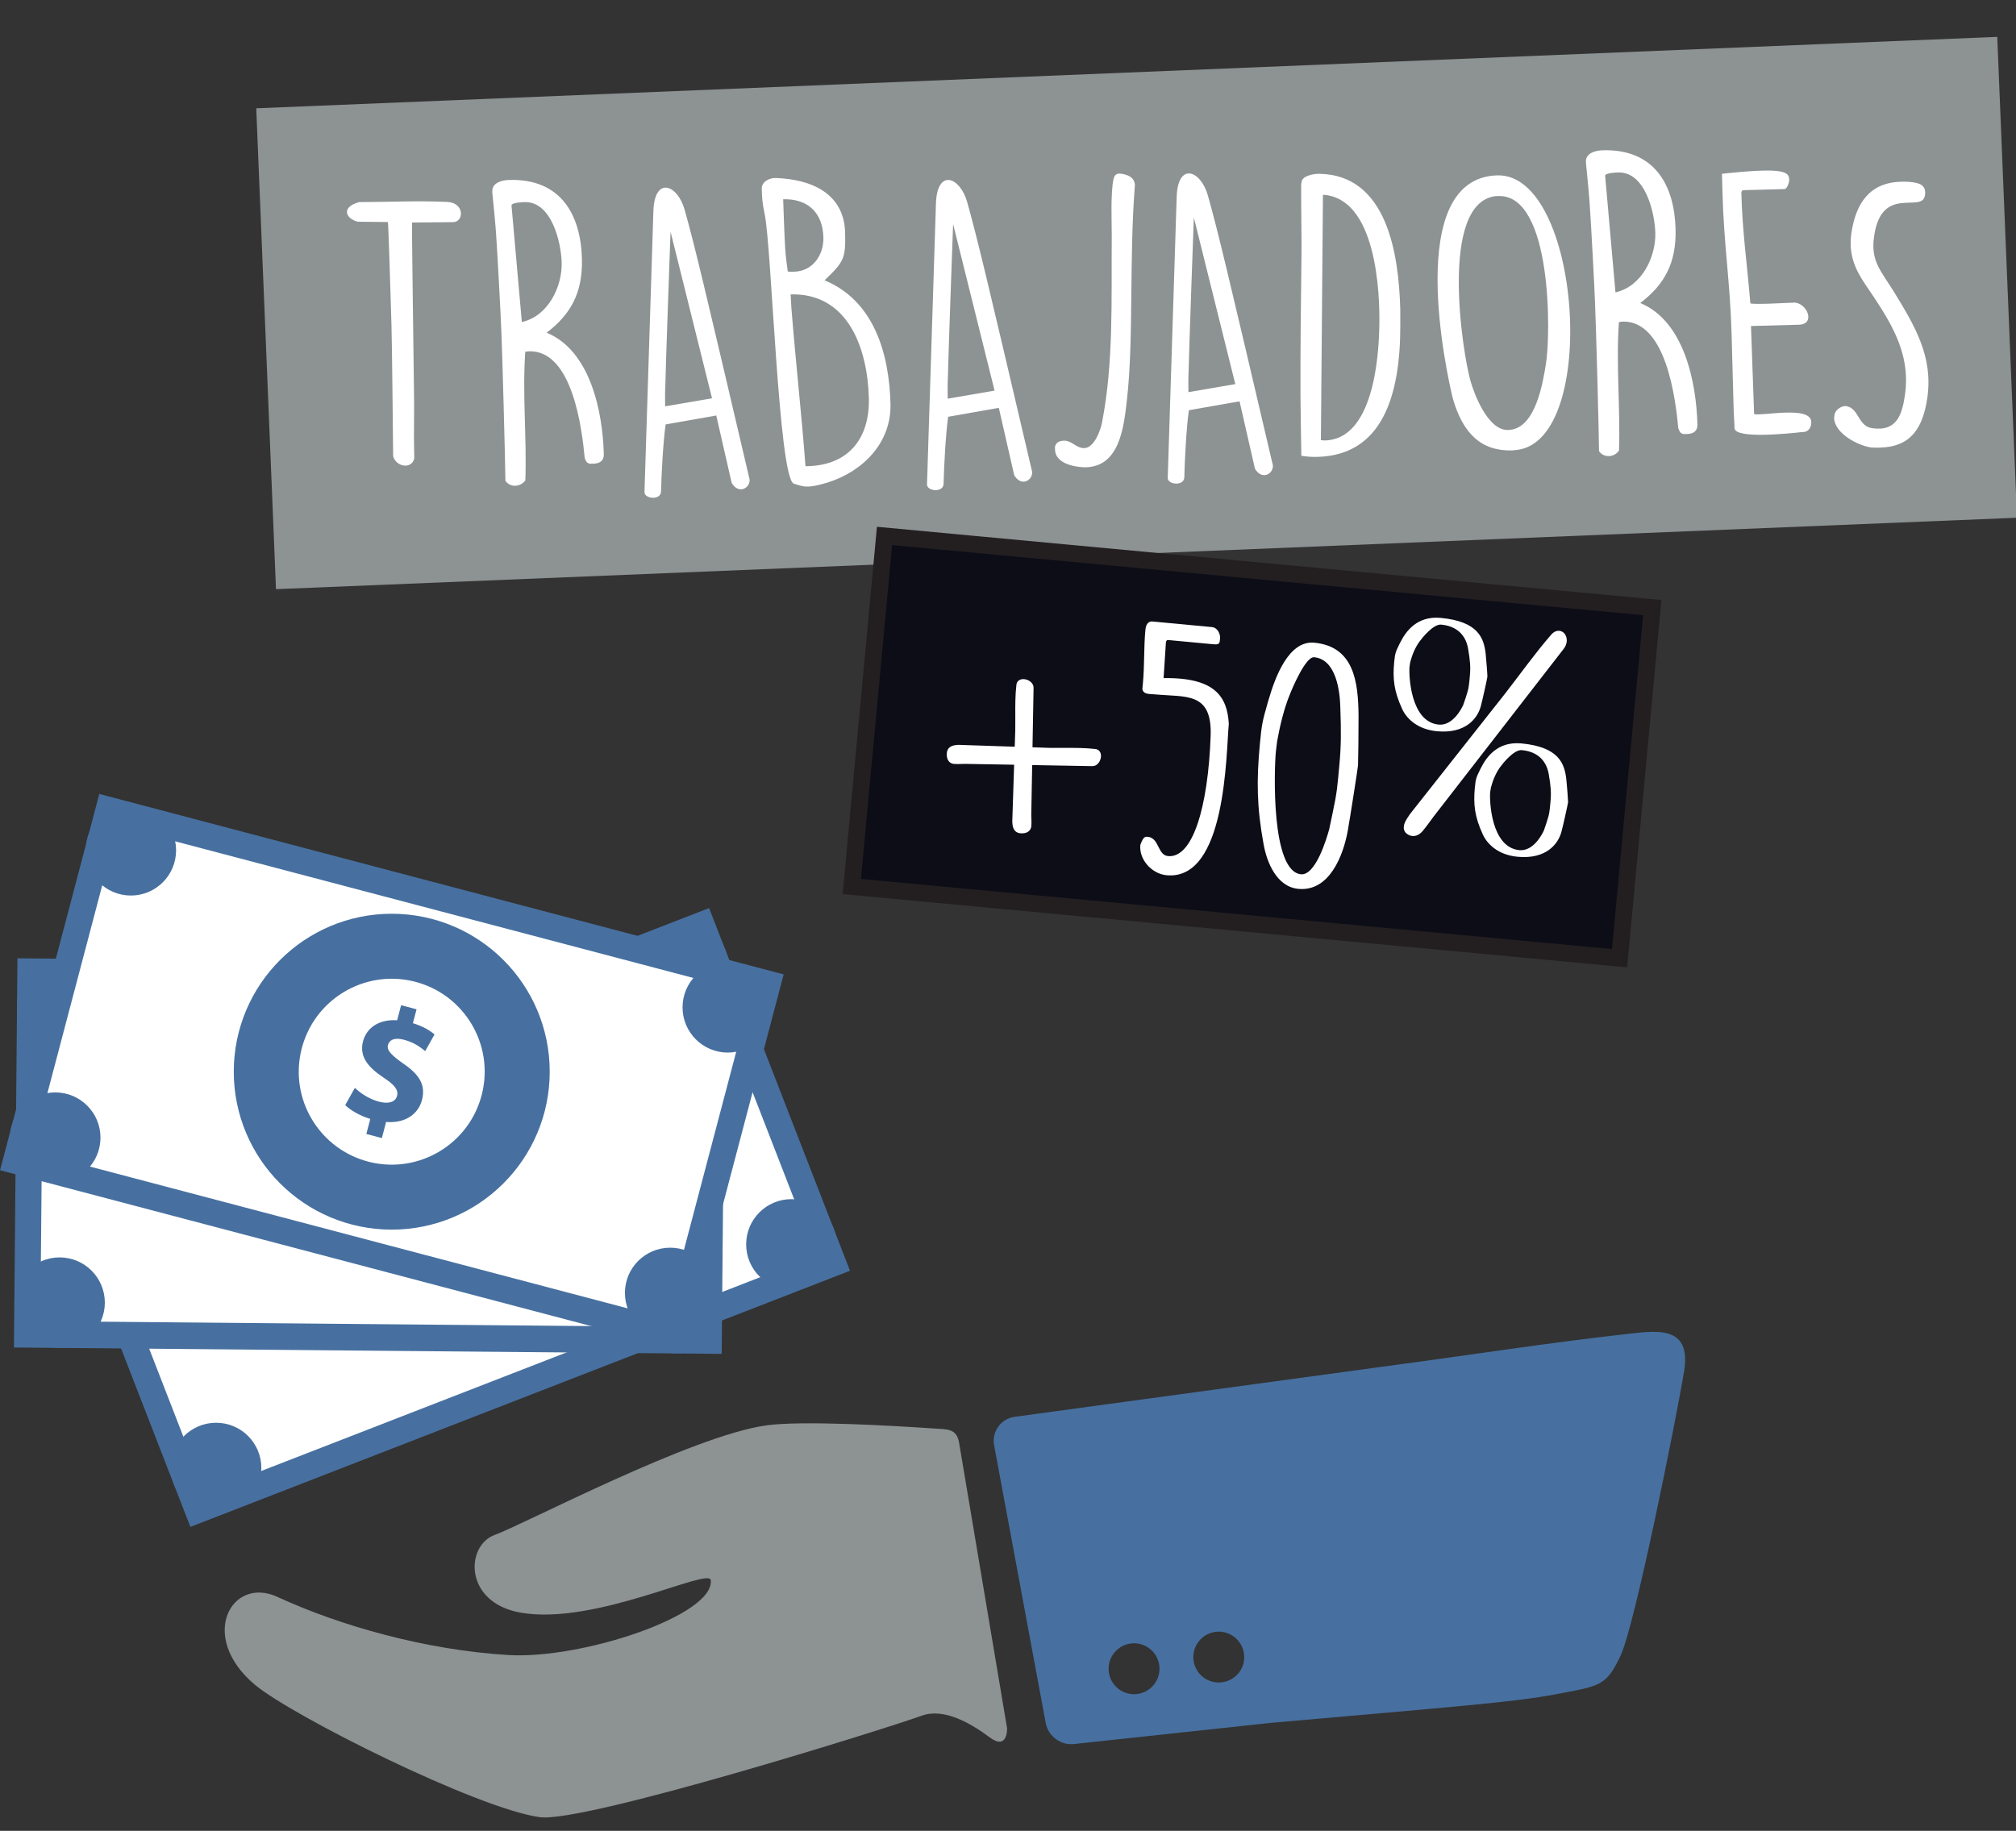 <?xml version="1.0" encoding="utf-8"?>
<!-- Generator: Adobe Illustrator 16.0.0, SVG Export Plug-In . SVG Version: 6.00 Build 0)  -->
<!DOCTYPE svg PUBLIC "-//W3C//DTD SVG 1.1//EN" "http://www.w3.org/Graphics/SVG/1.1/DTD/svg11.dtd">
<svg version="1.1" id="Layer_1" xmlns="http://www.w3.org/2000/svg" xmlns:xlink="http://www.w3.org/1999/xlink" x="0px" y="0px"
	 width="120px" height="109px" viewBox="0 0 120 109" enable-background="new 0 0 120 109" xml:space="preserve">
<rect x="0" y="0" width="120" height="109" fill="#333333" stroke="none"/>
<g>
	<g>
		
			<rect x="15.178" y="51.39" transform="matrix(-0.362 -0.932 0.932 -0.362 -31.068 123.653)" fill="#4770A0" width="23.168" height="42.127"/>
		
			<rect x="16.754" y="52.947" transform="matrix(-0.362 -0.932 0.932 -0.362 -31.07 123.652)" fill="#FFFFFF" width="20.016" height="39.014"/>
		<circle fill="#4770A0" cx="40.697" cy="57.599" r="2.692"/>
		<circle fill="#4770A0" cx="47.106" cy="74.083" r="2.692"/>
		<path fill="#4770A0" d="M5.477,68.402c1.386-0.54,2.946,0.148,3.486,1.532c0.538,1.387-0.148,2.948-1.534,3.488
			c-1.385,0.537-2.947-0.149-3.485-1.536C3.404,70.502,4.091,68.94,5.477,68.402z"/>
		<circle fill="#4770A0" cx="12.863" cy="87.397" r="2.694"/>
	</g>
	<g>
		<g>
			<g>
				<g>
					
						<rect x="10.411" y="47.763" transform="matrix(0.009 -1 1 0.009 -47.026 90.204)" fill="#4770A0" width="23.17" height="42.127"/>
					
						<rect x="11.988" y="49.319" transform="matrix(0.009 -1 1 0.009 -47.026 90.199)" fill="#FFFFFF" width="20.015" height="39.014"/>
					<circle fill="#4770A0" cx="40.444" cy="60.195" r="2.692"/>
					<circle fill="#4770A0" cx="40.285" cy="77.882" r="2.692"/>
					<path fill="#4770A0" d="M3.729,57.172c1.487,0.014,2.682,1.23,2.669,2.719c-0.014,1.484-1.23,2.682-2.718,2.668
						c-1.486-0.014-2.682-1.23-2.668-2.717C1.026,58.354,2.242,57.158,3.729,57.172z"/>
					<circle fill="#4770A0" cx="3.547" cy="77.552" r="2.693"/>
				</g>
				
					<rect x="11.734" y="42.74" transform="matrix(0.255 -0.967 0.967 0.255 -44.319 70.118)" fill="#4770A0" width="23.167" height="42.126"/>
				
					<rect x="13.309" y="44.296" transform="matrix(0.255 -0.967 0.967 0.255 -44.319 70.118)" fill="#FFFFFF" width="20.016" height="39.014"/>
				<circle fill="#4770A0" cx="43.321" cy="59.972" r="2.693"/>
				<circle fill="#4770A0" cx="39.89" cy="76.973" r="2.692"/>
				<circle fill="#4770A0" cx="7.79" cy="50.623" r="2.692"/>
				<circle fill="#4770A0" stroke="#4770A0" stroke-width="6" stroke-miterlimit="10" cx="23.318" cy="63.803" r="6.403"/>
				<circle fill="#4770A0" cx="3.289" cy="67.728" r="2.692"/>
				<path fill-rule="evenodd" clip-rule="evenodd" fill="#FFFFFF" d="M24.636,58.429c-2.971-0.727-5.965,1.09-6.693,4.06
					c-0.729,2.966,1.089,5.96,4.058,6.69c2.968,0.726,5.962-1.091,6.689-4.06C29.42,62.155,27.604,59.156,24.636,58.429z"/>
			</g>
		</g>
		<path fill="#4770A0" d="M22.847,64.166c-0.916-0.604-1.478-1.255-1.239-2.168c0.218-0.828,0.97-1.326,2.032-1.257l0.236-0.897
			l0.919,0.244l-0.217,0.827c0.627,0.196,1.016,0.438,1.286,0.671l-0.555,0.992c-0.217-0.17-0.591-0.501-1.27-0.679
			c-0.614-0.162-0.877,0.054-0.946,0.314c-0.083,0.314,0.192,0.596,0.915,1.11c1.015,0.688,1.331,1.323,1.107,2.172
			c-0.22,0.836-1.001,1.395-2.133,1.299l-0.252,0.96l-0.924-0.244l0.236-0.896c-0.623-0.189-1.192-0.52-1.493-0.823l0.574-1.026
			c0.338,0.32,0.838,0.664,1.452,0.827c0.537,0.139,0.958,0.029,1.059-0.35C23.727,64.887,23.484,64.584,22.847,64.166
			L22.847,64.166z"/>
	</g>
</g>
<g>
	<g>
		<path fill="#8D9293" d="M16.509,95.069c-2.73-1.26-4.747,2.364-1.341,5.229c2.198,1.847,13.214,7.362,16.952,7.886
			c2.613,0.369,20.663-5.283,22.738-6.039c1.324-0.481,2.908,0.437,4.061,1.294c1.052,0.78,1.036-0.49,1.021-0.582
			c-0.745-4.401-2.15-12.826-2.848-16.946c-0.149-0.885-0.687-0.81-1.562-0.87c-2.556-0.174-7.831-0.475-9.923-0.181
			c-4.441,0.621-14.428,5.895-16.16,6.521c-1.745,0.636-1.853,4.028,1.543,4.627c4.429,0.781,11.234-2.722,11.318-1.931
			c0.226,2.085-7.68,4.723-12.062,4.454C25.322,98.23,20.263,96.8,16.509,95.069L16.509,95.069z M16.509,95.069"/>
		<path fill="#4770A0" d="M60.367,84.354c-0.804,0.128-1.342,0.886-1.193,1.688l3.072,16.539c0.148,0.803,0.932,1.361,1.738,1.243
			l11.618-1.25c10.931-0.969,14.473-1.223,17.067-1.717c2.599-0.494,2.945-0.48,3.801-2.306c0.853-1.827,3.283-13.964,3.769-16.871
			c0.484-2.907-1.761-2.439-3.719-2.223c-3.646,0.403-8.987,1.193-11.638,1.556C80.81,81.571,60.367,84.354,60.367,84.354
			L60.367,84.354z M67.664,100.856c-0.831,0.088-1.577-0.513-1.668-1.346c-0.089-0.831,0.513-1.578,1.344-1.669
			c0.834-0.089,1.58,0.512,1.669,1.346C69.097,100.02,68.496,100.765,67.664,100.856L67.664,100.856z M68.407,101.03
			 M72.709,100.159c-0.831,0.091-1.578-0.51-1.669-1.343c-0.089-0.831,0.512-1.579,1.345-1.668c0.83-0.089,1.578,0.514,1.667,1.346
			C74.144,99.325,73.54,100.07,72.709,100.159L72.709,100.159z"/>
	</g>
</g>
<rect x="15.773" y="4.32" transform="matrix(-0.999 0.041 -0.041 -0.999 135.993 34.492)" fill="#8D9293" width="103.735" height="28.657"/>
<g>
	<path fill="#FFFFFF" d="M23.301,19.316c-0.047-1.726-0.187-6.076-0.21-6.097L21.295,13.2c-0.723-0.182-1.011-0.869,0.081-1.168
		c1.75-0.002,3.453-0.094,5.271-0.009c1.011,0.063,0.975,1.186,0.325,1.203l-2.445,0.021c-0.022,0.022,0.081,7.132,0.115,10.026
		c0.025,0.919-0.018,2.648,0.011,3.724l0.008,0.291c-0.161,0.678-1.085,0.501-1.259-0.123C23.381,25.574,23.345,20.93,23.301,19.316
		z"/>
	<path fill="#FFFFFF" d="M29.843,19.745c-0.019-0.695-0.241-4.772-0.315-5.825c-0.006-0.224-0.194-2.194-0.223-2.439l-0.002-0.089
		c-0.014-0.516,0.565-0.667,1.013-0.679c3.094-0.084,4.253,2.105,4.323,4.684c0.056,2.063-0.695,3.34-2.102,4.41
		c2.61,1.073,3.336,4.712,3.404,7.223c0.011,0.403-0.231,0.566-0.635,0.577c-0.269,0.007-0.381,0.01-0.503-0.345
		c-0.158-1.678-0.712-6.419-3.313-6.349c-0.022,0.001-0.179,0.027-0.224,0.029c-0.177,2.54,0.094,5.09,0.006,7.65
		c-0.28,0.412-0.908,0.451-1.188,0.032C30.07,27.277,29.902,21.089,29.843,19.745z M31.062,19.173
		c1.583-0.357,2.41-2.129,2.371-3.542c-0.032-1.189-0.592-3.642-2.206-3.598c-0.09,0.002-0.785,0.021-0.78,0.201L31.062,19.173z"/>
	<path fill="#FFFFFF" d="M38.893,12.543c0.079-2.066,1.438-1.564,1.861-0.05c0.621,2.226,1.103,4.256,3.869,16.07
		c0.014,0.494-0.649,0.893-1.071,0.187l-0.917-4.013l-3.014,0.53c-0.151,1.06-0.254,3.058-0.273,4.001
		c-0.03,0.539-0.998,0.431-0.986,0.027L38.893,12.543z M39.603,22.98c-0.019,0.157-0.017,1.032-0.013,1.211l2.792-0.479
		l-2.468-9.918C39.862,15.165,39.632,21.588,39.603,22.98z"/>
	<path fill="#FFFFFF" d="M45.52,12.768c-0.155-0.758-0.161-0.96-0.176-1.542c-0.011-0.405,0.454-0.642,0.835-0.628
		c2.133,0.076,4.063,0.921,4.126,3.253c0.042,1.546-0.087,1.752-1.224,2.837c2.95,1.222,3.843,4.361,3.924,7.342
		c0.063,2.332-1.641,4.039-3.754,4.702l-0.557,0.15c-0.602,0.127-0.804,0.134-1.461-0.096C46.345,28.293,45.933,14.776,45.52,12.768
		z M46.744,14.889c0.005,0.201,0.12,1.118,0.147,1.274c0.068,0.021,0.337,0.013,0.382,0.012c1.121-0.03,1.768-1.013,1.739-2.044
		c-0.04-1.457-0.916-2.309-2.395-2.269C46.629,12.333,46.709,14.441,46.744,14.889z M47.106,18.333
		c0.271,3.358,0.595,6.199,0.84,9.423l0.134-0.003c2.511-0.068,3.7-1.738,3.637-4.07c-0.081-2.96-1.247-6.249-4.655-6.156
		C47.065,17.639,47.103,18.222,47.106,18.333z"/>
	<path fill="#FFFFFF" d="M55.712,12.087c0.078-2.066,1.438-1.565,1.86-0.05c0.622,2.226,1.103,4.255,3.869,16.071
		c0.014,0.494-0.65,0.892-1.071,0.186l-0.917-4.013l-3.015,0.531c-0.151,1.059-0.253,3.058-0.272,4.001
		c-0.031,0.539-0.998,0.43-0.987,0.027L55.712,12.087z M56.421,22.523c-0.018,0.158-0.017,1.033-0.011,1.211l2.791-0.479
		l-2.468-9.917C56.68,14.708,56.451,21.131,56.421,22.523z"/>
	<path fill="#FFFFFF" d="M63.412,26.237c0.404,0.034,0.685,0.453,1.133,0.44c0.604-0.017,0.979-1.104,1.058-1.555
		c0.688-3.562,0.544-7.239,0.572-11.121c-0.003-0.987-0.055-2.041,0.053-3.031c0.059-0.315,0.05-0.628,0.41-0.638
		c0.381,0.034,0.902,0.177,0.915,0.693c-0.35,4.473-0.062,9.268-0.48,12.823c-0.181,1.643-0.456,3.917-2.428,3.97
		c-0.09,0.002-0.203,0.005-0.315-0.014c-0.607-0.05-1.511-0.295-1.531-1.036l-0.005-0.134C62.83,26.298,63.142,26.222,63.412,26.237
		z"/>
	<path fill="#FFFFFF" d="M70.041,11.699c0.077-2.067,1.438-1.565,1.86-0.051c0.622,2.227,1.103,4.255,3.869,16.071
		c0.014,0.494-0.648,0.894-1.071,0.187l-0.917-4.014l-3.016,0.53c-0.15,1.059-0.253,3.058-0.271,4.001
		c-0.03,0.539-0.998,0.431-0.987,0.027L70.041,11.699z M70.75,22.134c-0.018,0.158-0.017,1.032-0.011,1.212l2.791-0.479
		l-2.468-9.918C71.009,14.32,70.78,20.743,70.75,22.134z"/>
	<path fill="#FFFFFF" d="M78.442,10.349l0.09-0.002c4.039,0.069,4.728,4.785,4.817,8.058c0.008,0.337-0.005,0.673,0.003,0.964
		c0.004,4.263-1.112,7.726-4.925,7.831c-0.313,0.008-0.629-0.007-0.966-0.065c0,0-0.046-2.511-0.051-3.543
		c-0.012-2.872,0.027-5.587,0.06-8.505c0.013-0.381-0.032-3.655-0.021-4.082l0.019-0.135C77.48,10.487,78.105,10.358,78.442,10.349z
		 M78.625,26.206c0.181,0.018,0.226,0.017,0.248,0.016c2.847-0.077,3.188-4.889,3.228-6.729c0.055-2.109-0.188-7.711-3.354-7.896
		L78.625,26.206z"/>
	<path fill="#FFFFFF" d="M89.126,10.44c4.977-0.135,6.081,15.787,1.161,16.347c-0.09,0.002-0.18,0.027-0.27,0.029
		c-1.882,0.051-2.945-1.042-3.539-3.089C86.15,22.39,83.499,10.593,89.126,10.44z M87.527,22.667
		c0.199,0.735,0.996,2.844,2.121,2.926c0.112,0.02,0.202-0.005,0.269-0.007c1.499-0.176,1.92-2.812,2.095-3.871
		c0.31-1.804,0.375-10.13-2.808-10.043l-0.18,0.004C85.648,12.083,87.058,21.042,87.527,22.667z"/>
	<path fill="#FFFFFF" d="M94.94,17.978c-0.019-0.695-0.24-4.772-0.315-5.824c-0.005-0.225-0.193-2.194-0.222-2.44l-0.004-0.089
		c-0.013-0.516,0.565-0.666,1.014-0.679c3.095-0.083,4.254,2.106,4.323,4.685c0.057,2.062-0.694,3.338-2.102,4.409
		c2.609,1.074,3.336,4.711,3.403,7.222c0.012,0.404-0.23,0.567-0.633,0.579c-0.271,0.006-0.382,0.01-0.505-0.345
		c-0.157-1.678-0.711-6.42-3.313-6.35c-0.021,0.001-0.178,0.027-0.222,0.028c-0.18,2.541,0.093,5.091,0.005,7.651
		c-0.28,0.412-0.907,0.451-1.189,0.033C95.168,25.51,95,19.322,94.94,17.978z M96.159,17.406c1.584-0.357,2.41-2.13,2.372-3.542
		c-0.032-1.188-0.593-3.641-2.206-3.597c-0.092,0.003-0.786,0.021-0.781,0.201L96.159,17.406z"/>
	<path fill="#FFFFFF" d="M103.194,24.395l-0.121-4.439c-0.088-3.206-0.456-5.26-0.544-8.465l-0.031-1.144
		c3.578-0.388,3.99-0.153,4.003,0.34c0.004,0.157-0.1,0.497-0.254,0.568l-2.444,0.066c-0.155,0.004-0.152,0.117-0.15,0.184
		c0.064,2.376,0.335,4.119,0.535,6.559c0.34,0.081,2.221-0.039,2.603-0.048c0.763,0.002,1.313,1.289,0.281,1.317l-2.847,0.077
		l0.187,5.245c0.543,0.12,3.375-0.518,3.402,0.469c0.006,0.269-0.12,0.542-0.412,0.594l-0.11,0.003
		c-0.828,0.09-4.006,0.423-4.045-0.227L103.194,24.395z"/>
	<path fill="#FFFFFF" d="M109.853,24.169c0.833,0.112,0.705,1.215,1.605,1.325c1.465,0.208,1.773-0.833,1.942-2.05
		c0.335-2.544-0.95-4.417-2.354-6.487c-0.653-0.969-1.014-1.812-0.846-3.073c0.266-1.78,1.085-3.014,2.945-3.064
		c0.157-0.005,0.313-0.009,0.494,0.008c0.607,0.051,1.037,0.174,0.942,0.805c-0.173,1.104-2.599-0.692-3.03,2.46
		c-0.207,1.441,0.392,2.008,1.189,3.288c1.243,2.031,2.325,3.842,1.986,6.273c-0.264,1.848-0.996,2.944-2.812,2.994
		c-0.179,0.005-0.358,0.01-0.539-0.008c-0.788-0.113-2.176-0.837-2.201-1.757c-0.001-0.045,0.021-0.113,0.019-0.158
		C109.209,24.456,109.538,24.177,109.853,24.169z"/>
</g>
<g>
	
		<rect x="51.636" y="33.977" transform="matrix(-0.996 -0.093 0.093 -0.996 144.672 95.689)" fill="#0D0D18" stroke="#231F20" stroke-miterlimit="10" width="45.884" height="20.956"/>
	<g>
		<g>
			<path fill="#FFFFFF" d="M88.122,45.775l0.044-0.082c0.305-0.603,0.965-1.567,2.391-1.434c2.237,0.21,2.569,1.2,2.677,2.134
				c0.04,0.351,0.109,1.306,0.104,1.365c-0.012,0.111-0.288,1.363-0.399,1.776c-0.189,0.689-0.882,1.635-2.607,1.473
				c-1.215-0.114-1.842-0.812-2.076-1.344c-0.473-1.028-0.562-1.763-0.469-2.764C87.839,46.345,87.88,46.271,88.122,45.775z
				 M90.439,50.613c0.827,0.077,1.349-0.928,1.461-1.176l0.147-0.435c0.196-0.569,0.192-0.733,0.245-1.291
				c0.05-0.529,0.016-0.913-0.099-1.589c-0.065-0.445-0.354-1.346-1.604-1.463c-0.476-0.044-1.141,0.8-1.264,0.969
				c-0.281,0.363-0.471,0.846-0.578,1.25c-0.002,0.009-0.038,0.213-0.047,0.289C88.655,47.664,88.749,50.454,90.439,50.613z"/>
			<path fill="#FFFFFF" d="M83.321,38.302l0.043-0.083c0.306-0.601,0.966-1.566,2.392-1.433c2.235,0.21,2.569,1.201,2.677,2.134
				c0.038,0.349,0.109,1.305,0.103,1.365c-0.01,0.111-0.287,1.363-0.397,1.776c-0.189,0.69-0.881,1.636-2.607,1.473
				c-1.216-0.114-1.843-0.812-2.078-1.343c-0.471-1.028-0.562-1.762-0.468-2.763C83.038,38.871,83.079,38.798,83.321,38.302z
				 M85.638,43.139c0.828,0.077,1.349-0.926,1.462-1.175l0.147-0.434c0.193-0.57,0.192-0.734,0.245-1.291
				c0.05-0.53,0.015-0.914-0.1-1.589c-0.064-0.447-0.354-1.346-1.604-1.464c-0.476-0.044-1.141,0.801-1.264,0.97
				c-0.283,0.362-0.47,0.846-0.579,1.25c-0.001,0.009-0.038,0.212-0.045,0.29C83.854,40.192,83.948,42.979,85.638,43.139z"/>
			<g>
				<path fill="#FFFFFF" stroke="#FFFFFF" stroke-width="0.5" stroke-miterlimit="10" d="M92.891,38.46l-7.753,9.998
					c-0.236,0.315-0.423,0.591-0.664,0.876c-0.222,0.247-0.442,0.223-0.594,0.096c-0.193-0.164,0.023-0.494,0.251-0.818l5.639-7.146
					c0.917-1.177,1.781-2.4,2.76-3.526C92.87,37.549,93.192,38.065,92.891,38.46z"/>
			</g>
		</g>
		<g>
			<path fill="#FFFFFF" d="M68.32,49.82c0.69,0.064,0.574,1.088,1.208,1.147c1.473,0.139,2.383-2.936,2.534-7.153
				c0.098-2.643-1.477-2.301-3.304-2.474c-0.354-0.031-0.696,0.01-0.76-0.315l0.031-0.336c0.102-1.082,0.049-2.121,0.149-3.183
				c0.021-0.242,0.106-0.536,0.443-0.504l3.522,0.332c0.335,0.031,0.506,0.423,0.48,0.684c-0.028,0.297-0.035,0.373-0.426,0.335
				l-2.667-0.25c-0.149-0.014-0.133,0.214-0.14,0.288l-0.129,1.981c3.088-0.049,3.786,1.126,3.882,2.716
				c-0.167,1.789-0.146,9.353-3.706,9.019c-0.876-0.083-1.644-0.927-1.561-1.803C68.057,49.813,68.153,49.804,68.32,49.82z"/>
			<path fill="#FFFFFF" d="M75.469,41.802l0.055-0.183c0.39-1.336,1.194-3.499,2.705-3.356c2.366,0.222,2.62,2.333,2.637,4.348
				c0.005,0.752-0.02,2.818-0.031,2.95c-0.023,0.242-0.45,2.984-0.61,3.892c-0.273,1.518-1.113,3.639-2.94,3.466
				c-1.287-0.12-1.884-1.568-2.078-2.696c-0.398-2.181-0.418-3.764-0.213-5.944C75.105,43.065,75.158,42.901,75.469,41.802z
				 M77.44,52.049c0.876,0.082,1.537-2.149,1.684-2.7l0.202-0.959c0.269-1.254,0.283-1.609,0.396-2.821
				c0.109-1.155,0.111-1.983,0.06-3.437c-0.023-0.96-0.237-2.881-1.561-3.004c-0.504-0.047-1.304,1.852-1.451,2.233
				c-0.34,0.814-0.591,1.883-0.75,2.769c-0.001,0.02-0.061,0.466-0.077,0.633C75.842,45.843,75.649,51.882,77.44,52.049z"/>
		</g>
	</g>
</g>
<g>
	<g>
		<g>
			<g>
				<path fill="#FFFFFF" d="M61.334,40.941l-0.136,7.587c0.003,0.237,0.022,0.438,0.003,0.66c-0.03,0.196-0.235,0.253-0.444,0.233
					c-0.272-0.024-0.3-0.264-0.315-0.502l0.18-5.453c0.018-0.895-0.038-1.796,0.066-2.684
					C60.729,40.476,61.336,40.643,61.334,40.941z"/>
				<path fill="#FFFFFF" d="M60.738,49.609c-0.443-0.04-0.471-0.471-0.484-0.677l0.179-5.473c0.005-0.277,0.003-0.557,0.002-0.838
					c-0.003-0.61-0.007-1.24,0.066-1.86c0.028-0.221,0.214-0.35,0.463-0.328c0.269,0.024,0.559,0.226,0.558,0.509l-0.137,7.589
					c0.002,0.063,0.004,0.129,0.007,0.193c0.005,0.162,0.012,0.312-0.005,0.481C61.344,49.492,61.097,49.641,60.738,49.609z
					 M60.931,40.807c-0.04-0.003-0.06,0.004-0.064,0.006c-0.063,0.589-0.06,1.209-0.057,1.808c0.002,0.282,0.004,0.567-0.002,0.85
					l-0.181,5.455c0.021,0.284,0.065,0.303,0.146,0.309c0.023,0.004,0.227,0.019,0.242-0.075c0.012-0.132,0.007-0.272,0.001-0.42
					c-0.003-0.066-0.005-0.137-0.006-0.208l0.136-7.593C61.146,40.898,61.045,40.818,60.931,40.807z"/>
			</g>
		</g>
		<g>
			<g>
				<path fill="#FFFFFF" d="M65.027,45.424l-7.586-0.135c-0.237,0.002-0.439,0.022-0.662,0.002c-0.196-0.03-0.252-0.234-0.234-0.444
					c0.025-0.272,0.264-0.301,0.502-0.316l5.452,0.181c0.896,0.018,1.798-0.038,2.685,0.065
					C65.493,44.818,65.325,45.427,65.027,45.424z"/>
				<path fill="#FFFFFF" d="M56.763,45.479l-0.012-0.002c-0.275-0.043-0.424-0.291-0.391-0.646c0.04-0.444,0.469-0.473,0.675-0.487
					l5.471,0.181c0.279,0.005,0.56,0.004,0.841,0.001c0.609-0.003,1.239-0.005,1.859,0.066c0.214,0.028,0.345,0.209,0.328,0.45
					c-0.02,0.276-0.219,0.573-0.509,0.57l-7.587-0.135c-0.064,0.001-0.132,0.004-0.197,0.005
					C57.082,45.488,56.931,45.493,56.763,45.479z M64.954,44.942c-0.529-0.048-1.076-0.045-1.605-0.041
					c-0.285,0.002-0.568,0.003-0.853-0.004l-5.454-0.18c-0.284,0.021-0.302,0.064-0.309,0.146c-0.003,0.036-0.015,0.223,0.071,0.242
					c0.141,0.012,0.278,0.006,0.423,0.001c0.068-0.001,0.138-0.005,0.21-0.005l7.592,0.135c0.019,0.001,0.057-0.028,0.088-0.084
					c0.048-0.086,0.05-0.174,0.037-0.194C65.094,44.956,65.023,44.947,64.954,44.942z"/>
			</g>
		</g>
	</g>
</g>
</svg>

